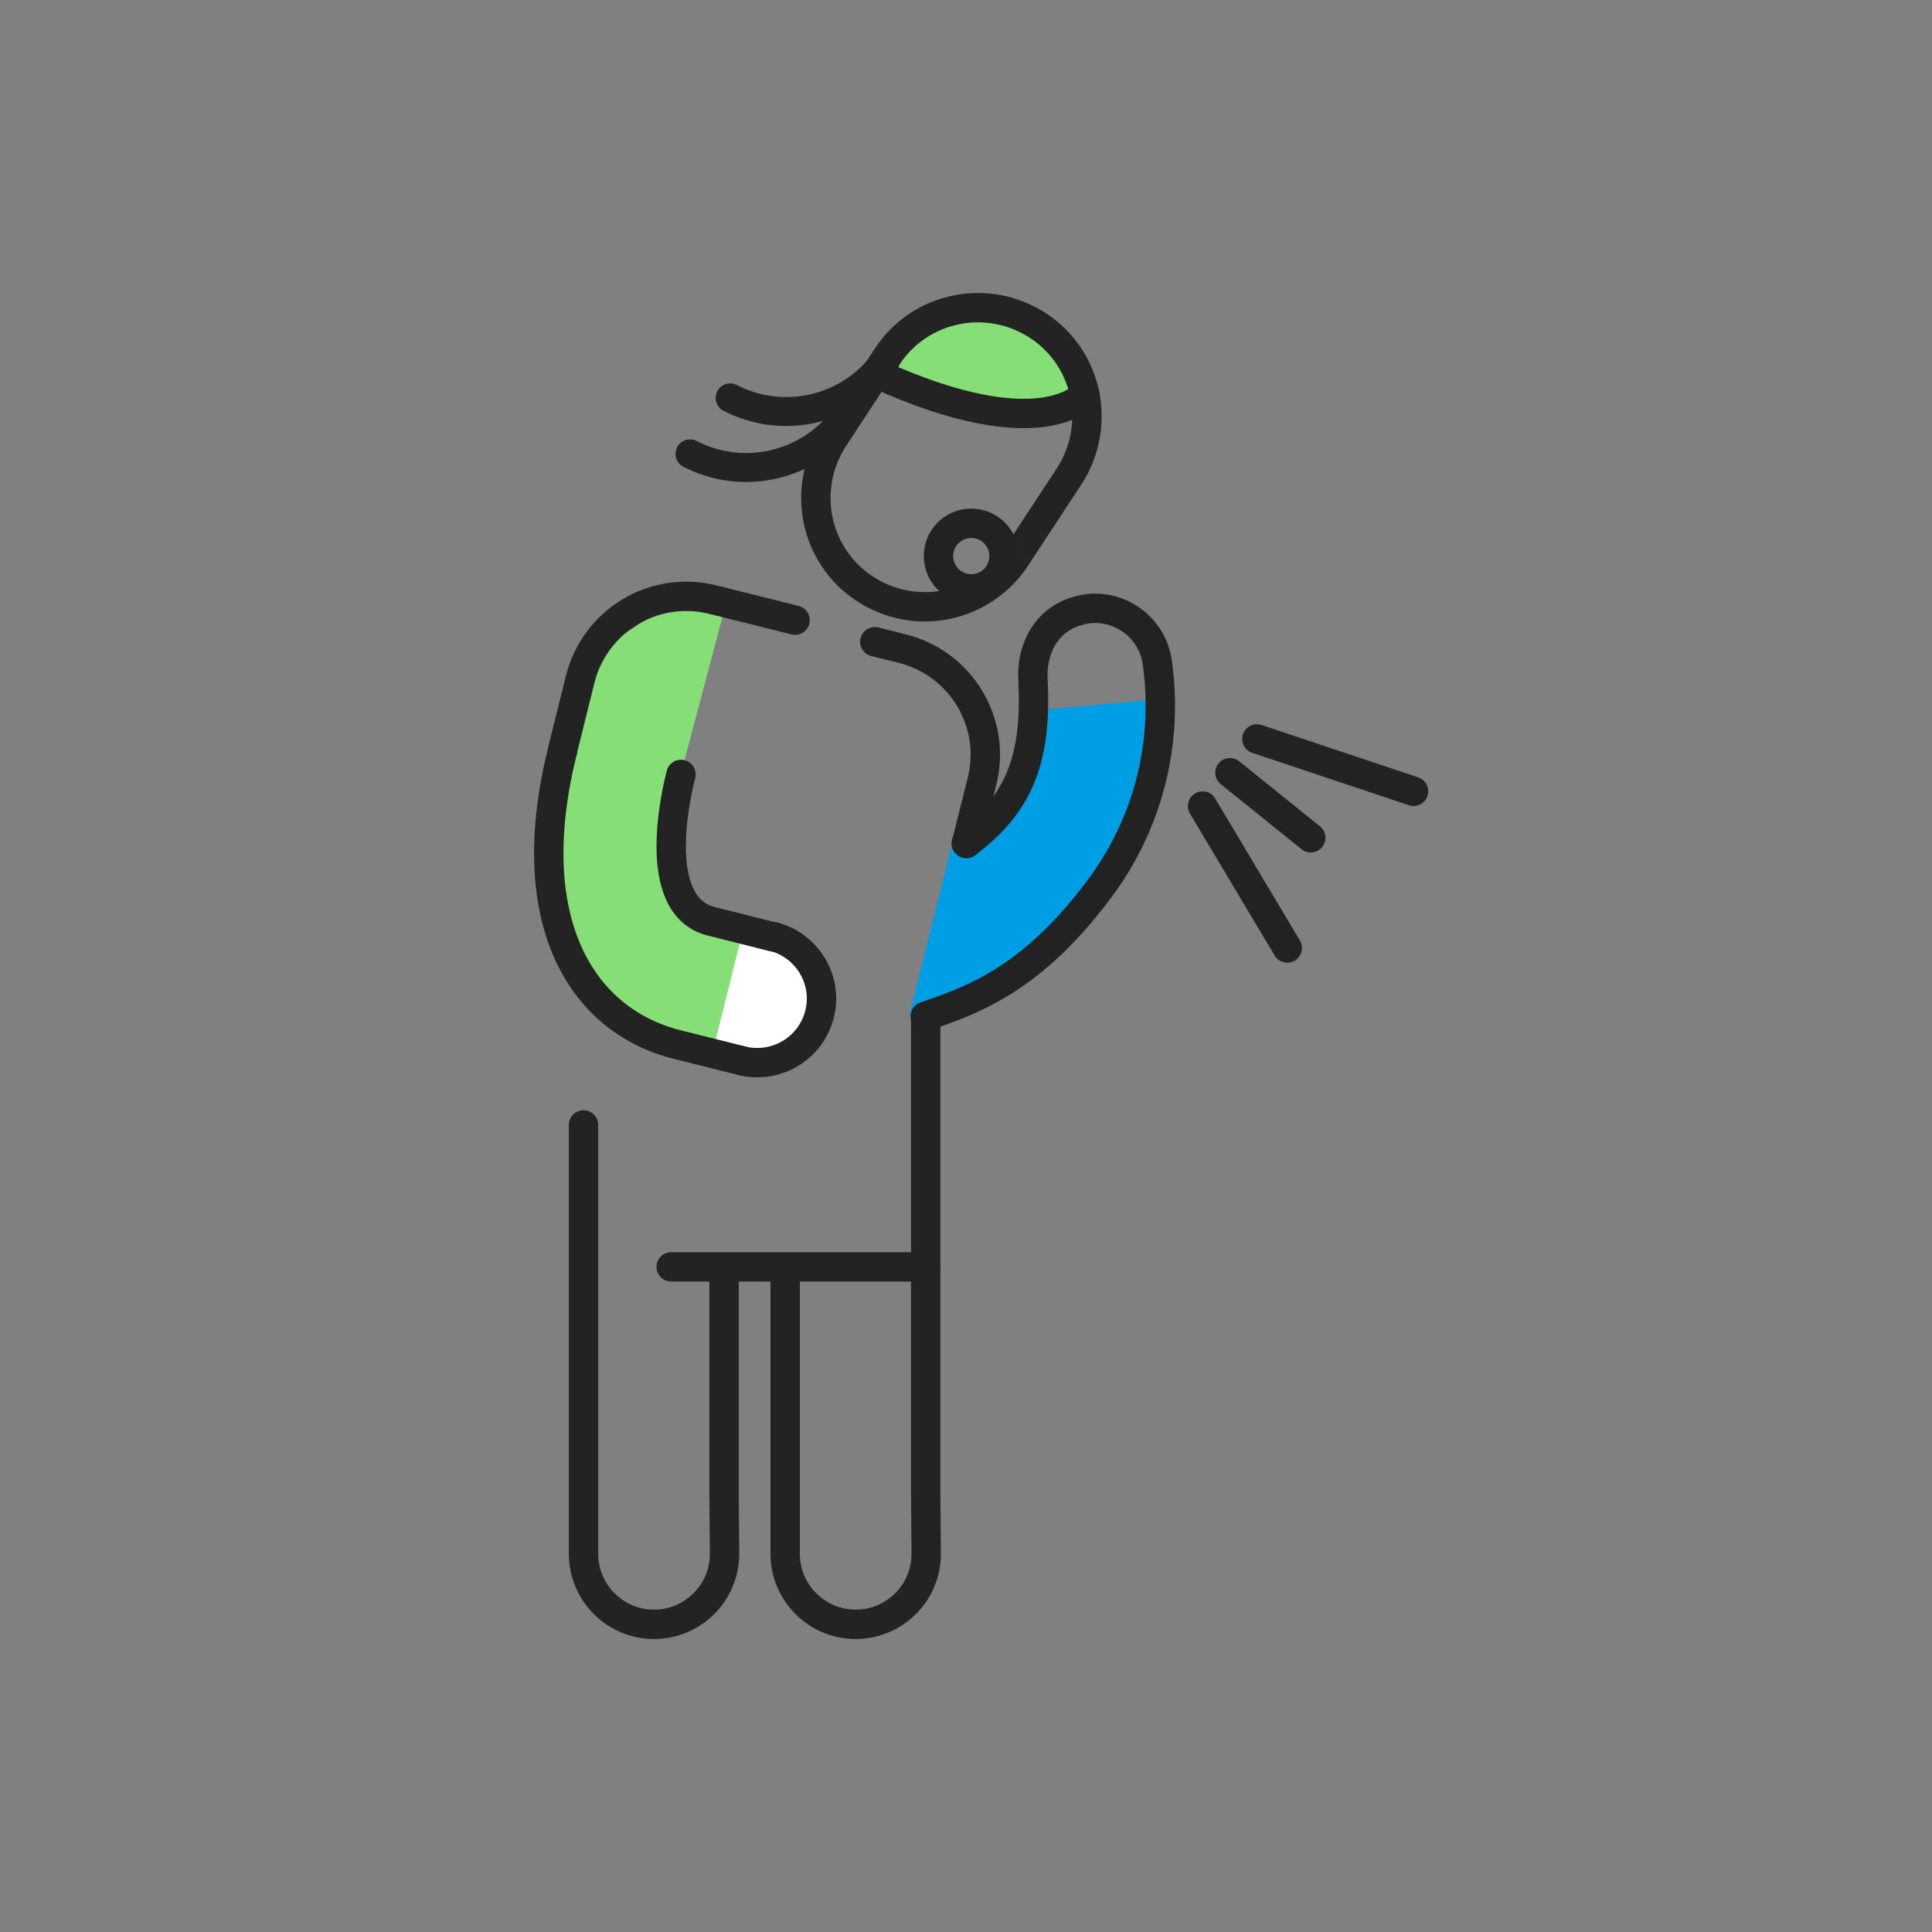 <svg width="400" height="400" viewBox="0 0 400 400" fill="none" xmlns="http://www.w3.org/2000/svg">
<rect x="0" y="0" width="400" height="400" fill="#808080" stroke="none"/>
<path d="M149.91 264.326V309.636L150.01 321.696C150.01 329.806 143.42 336.296 135.41 336.296C127.3 336.296 120.81 329.706 120.81 321.696V300.206V232.906" stroke="#232323" stroke-width="6.081" stroke-miterlimit="10" stroke-linecap="round" stroke-linejoin="round"/>
<path d="M191.66 209.797V232.097V309.637L191.76 321.697C191.76 329.807 185.17 336.297 177.16 336.297C169.05 336.297 162.56 329.707 162.56 321.697V300.207V264.327" stroke="#232323" stroke-width="6.081" stroke-miterlimit="10" stroke-linecap="round" stroke-linejoin="round"/>
<path d="M206.16 65.059L193.59 66.379L184.06 73.369L183.25 78.239L196.94 83.809L210.42 86.649L217.81 85.029L221.87 81.279L224.1 76.919L216.29 68.409L206.16 65.059Z" fill="#85DE76"/>
<path d="M210.31 115.438C207.07 120.408 201.9 123.948 196.02 125.168C190.14 126.388 184.06 125.168 179.09 121.928C168.65 115.138 165.81 101.148 172.6 90.708L183.65 73.878C190.44 63.438 204.43 60.598 214.87 67.388C225.31 74.178 228.15 88.168 221.36 98.608L210.31 115.438Z" stroke="#232323" stroke-width="6.081" stroke-miterlimit="10" stroke-linecap="round" stroke-linejoin="round"/>
<path d="M224.61 81.688C224.61 81.688 215.69 92.938 181.43 77.328" stroke="#232323" stroke-width="6.081" stroke-miterlimit="10" stroke-linecap="round" stroke-linejoin="round"/>
<path d="M150.31 124.958L139.87 123.848L130.75 130.338L124.67 133.278L121.22 140.778L115.65 163.278L112.1 177.968L128.93 205.538L150.31 124.958Z" fill="#85DE76"/>
<path d="M116.46 155.367L120.11 140.667C123.15 128.507 135.41 121.107 147.58 124.147L153.26 125.567C153.77 125.667 164.61 128.407 164.61 128.407" stroke="#232323" stroke-width="6.081" stroke-miterlimit="10" stroke-linecap="round" stroke-linejoin="round"/>
<path d="M114.939 177.159L118.279 201.999L125.169 208.079L137.839 216.389L149.199 219.229L155.579 193.379L142.809 187.499L140.479 173.719L140.679 161.449L128.109 171.589L114.939 177.159Z" fill="#85DE76"/>
<path d="M166.53 216.487L158.12 220.747L147.47 218.107L153.76 192.867L166.02 195.907L169.97 202.697L166.53 216.487Z" fill="white"/>
<path d="M140.99 160.34C140.28 163.08 134.2 187.5 147.27 190.75L160.14 193.99" stroke="#232323" stroke-width="6.081" stroke-miterlimit="10" stroke-linecap="round" stroke-linejoin="round"/>
<path d="M160.04 193.887C167.14 195.707 171.49 202.907 169.67 209.997C167.85 217.087 160.75 221.347 153.55 219.627" stroke="#232323" stroke-width="6.081" stroke-miterlimit="10" stroke-linecap="round" stroke-linejoin="round"/>
<path d="M153.659 219.627L140.279 216.287C120.009 211.217 107.749 190.237 116.459 155.477" stroke="#232323" stroke-width="6.081" stroke-miterlimit="10" stroke-linecap="round" stroke-linejoin="round"/>
<path d="M213.46 147.158C214.68 153.848 211.229 160.438 208.999 167.128C205.649 176.958 207.179 165.508 198.259 170.268L188.229 210.308C212.559 205.238 227.76 192.268 235.46 169.358C239.72 156.588 242.349 157.498 239.109 144.828L213.46 147.158Z" fill="#009EE5"/>
<path d="M292.659 163.828L260.229 152.988" stroke="#222222" stroke-width="6.081" stroke-miterlimit="10" stroke-linecap="round" stroke-linejoin="round"/>
<path d="M266.51 196.269L248.979 166.879" stroke="#222222" stroke-width="6.081" stroke-miterlimit="10" stroke-linecap="round" stroke-linejoin="round"/>
<path d="M254.649 159.977L271.379 173.457" stroke="#222222" stroke-width="6.081" stroke-miterlimit="10" stroke-linecap="round" stroke-linejoin="round"/>
<path d="M200.079 174.63C210.419 166.83 214.779 158.01 213.859 140.68C213.559 134.9 216.089 129.53 221.159 127.2C222.279 126.69 223.589 126.29 224.909 126.08C232.009 125.07 238.589 130.03 239.609 137.13C241.939 153.95 237.679 170.68 227.449 184.26C213.769 202.5 201.809 206.96 191.569 210.41" stroke="#222222" stroke-width="6.081" stroke-miterlimit="10" stroke-linecap="round" stroke-linejoin="round"/>
<path d="M200.079 174.627L203.319 161.757C206.359 149.597 198.959 137.327 186.799 134.287L181.119 132.867C183.449 133.477 182.339 133.167 182.339 133.167" stroke="#222222" stroke-width="6.081" stroke-miterlimit="10" stroke-linecap="round" stroke-linejoin="round"/>
<path d="M201.09 108.34C204.84 108.34 207.88 111.38 207.88 115.13C207.88 118.88 204.84 121.92 201.09 121.92C197.34 121.92 194.3 118.88 194.3 115.13C194.3 111.38 197.34 108.34 201.09 108.34Z" stroke="#222222" stroke-width="6.081" stroke-miterlimit="10" stroke-linecap="round" stroke-linejoin="round"/>
<path d="M191.66 262.289H138.96" stroke="#232323" stroke-width="6.081" stroke-miterlimit="10" stroke-linecap="round" stroke-linejoin="round"/>
<path d="M142.859 93.969C153.779 99.629 167.499 96.629 174.959 86.379L179.619 79.879" stroke="#232323" stroke-width="6" stroke-miterlimit="10" stroke-linecap="round" stroke-linejoin="round"/>
<path d="M183.27 74.789C175.8 85.029 162.09 88.039 151.17 82.379" stroke="#232323" stroke-width="6" stroke-miterlimit="10" stroke-linecap="round" stroke-linejoin="round"/>
</svg>
